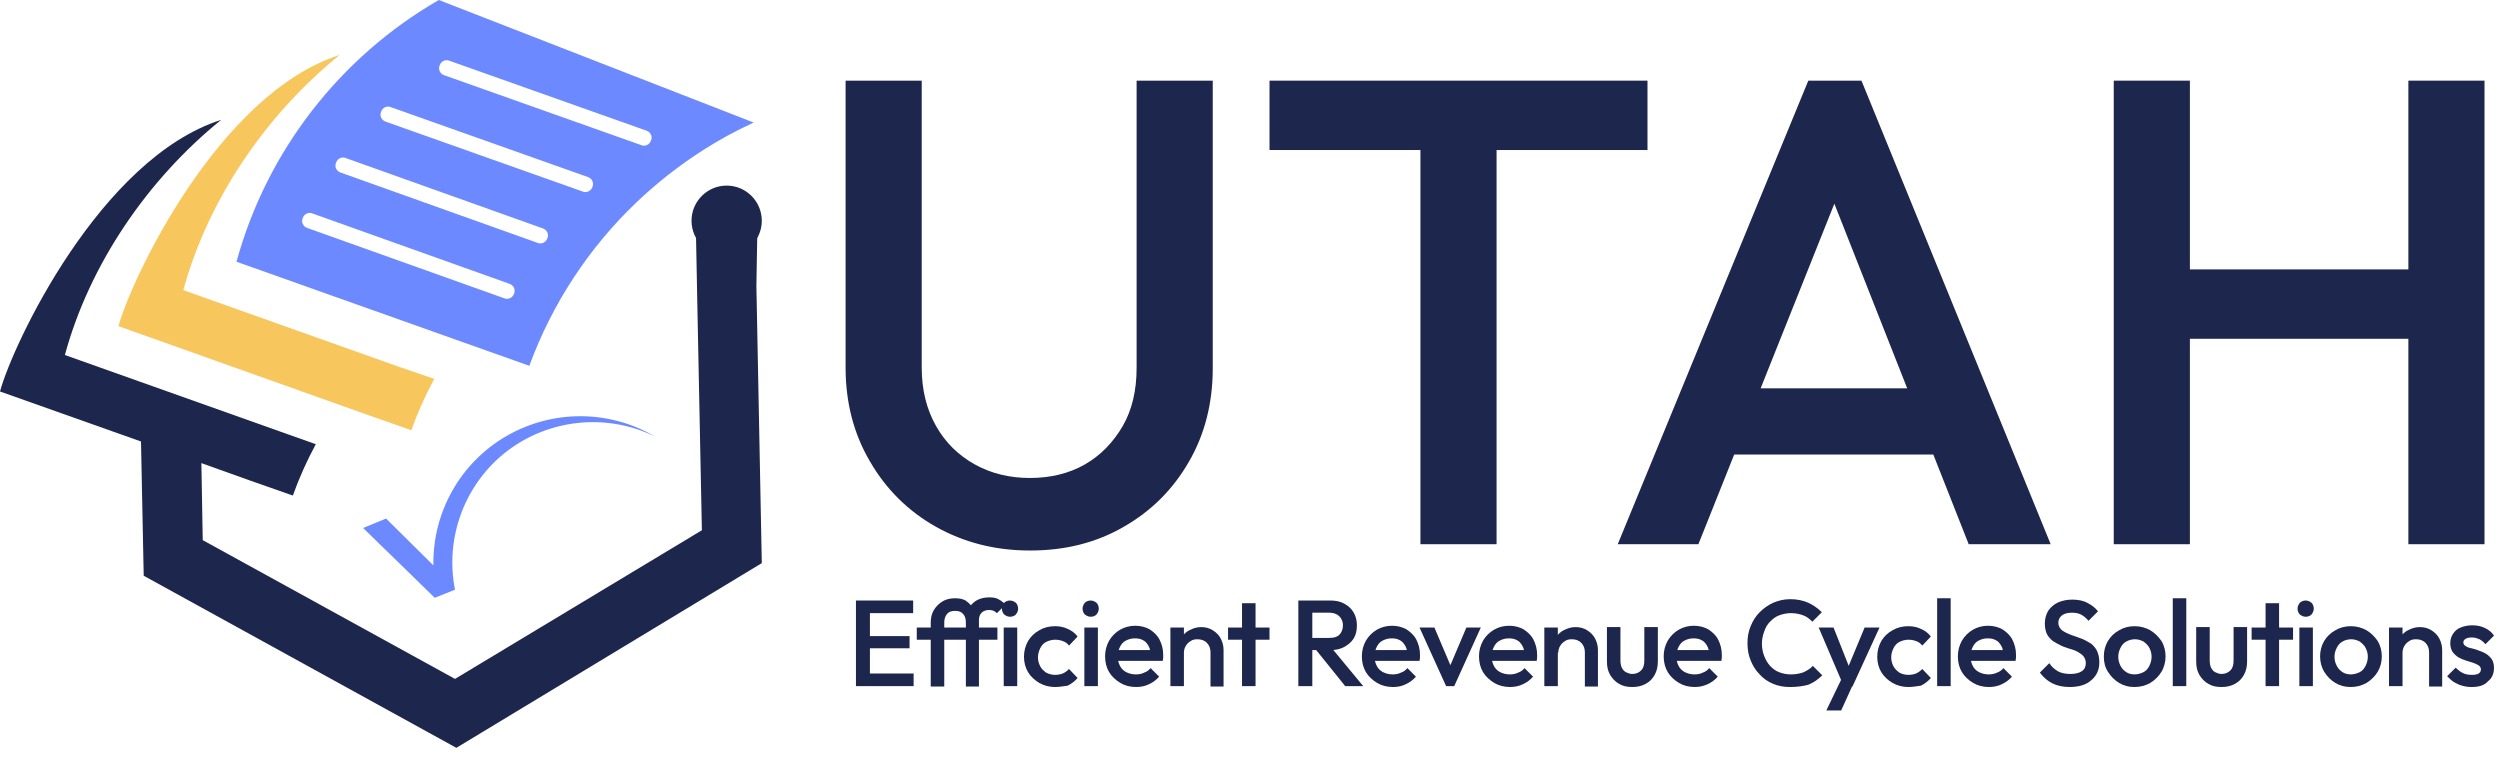 <svg width="174" height="53" viewBox="0 0 174 53" fill="none" xmlns="http://www.w3.org/2000/svg">
<path fill-rule="evenodd" clip-rule="evenodd" d="M27.749 25.523L12.761 20.193C14.486 13.859 18.531 7.964 23.642 3.825C15.207 6.522 9.124 19.44 8.246 22.701L25.68 28.909L28.627 29.944C29.066 28.721 29.599 27.53 30.226 26.369L27.749 25.523Z" fill="#F7C75E"/>
<path fill-rule="evenodd" clip-rule="evenodd" d="M37.783 15.897C38.065 15.991 38.222 16.305 38.096 16.587C38.002 16.869 37.689 17.026 37.407 16.9L23.704 12.009C23.422 11.915 23.265 11.601 23.391 11.319C23.485 11.037 23.799 10.88 24.081 11.006L37.783 15.897ZM40.918 12.322C41.2 12.417 41.357 12.73 41.232 13.012C41.138 13.294 40.824 13.451 40.542 13.326L26.84 8.466C26.558 8.372 26.401 8.058 26.526 7.776C26.62 7.494 26.934 7.337 27.216 7.462L40.918 12.322ZM44.994 9.093C45.277 9.187 45.433 9.501 45.308 9.783C45.214 10.065 44.9 10.222 44.618 10.096L30.916 5.236C30.634 5.142 30.477 4.829 30.602 4.546C30.697 4.264 31.01 4.108 31.292 4.233L44.994 9.093ZM35.462 19.754C35.745 19.848 35.901 20.161 35.776 20.443C35.682 20.726 35.368 20.882 35.086 20.757L21.384 15.866C21.102 15.771 20.945 15.458 21.071 15.176C21.165 14.894 21.478 14.737 21.76 14.862L35.462 19.754ZM36.842 25.46C38.441 21.102 41.012 17.214 44.305 14.078C45.715 12.73 47.283 11.507 48.945 10.441C50.074 9.72 51.234 9.093 52.457 8.529L30.54 1.52588e-05C23.642 3.982 18.562 10.535 16.461 18.217L36.842 25.46Z" fill="#6D89FF"/>
<path fill-rule="evenodd" clip-rule="evenodd" d="M19.503 30.038L4.515 24.708C6.24 18.374 10.284 12.479 15.395 8.34C6.961 11.037 0.878 23.986 0 27.247L9.814 30.728L10.002 40.072L20.882 46.06L31.762 52.049L42.392 45.621L53.021 39.194L52.645 19.91L52.739 14.329C51.516 14.894 50.105 13.702 49.008 14.423C48.788 14.549 48.6 14.674 48.412 14.831L48.537 21.321L48.851 36.905L40.26 42.078L31.668 47.252L22.889 42.423L14.11 37.594L14.016 32.233L17.433 33.456L20.381 34.49C20.82 33.268 21.353 32.076 21.98 30.916L19.503 30.038Z" fill="#1D264D"/>
<path fill-rule="evenodd" clip-rule="evenodd" d="M30.163 39.35C30.101 35.651 32.045 32.202 35.243 30.352C38.441 28.502 42.392 28.502 45.59 30.383C42.266 28.753 38.284 29.129 35.306 31.386C32.358 33.644 30.947 37.406 31.668 41.044C31.668 41.044 31.198 41.232 30.257 41.608C30.257 41.608 28.596 39.977 25.272 36.748C25.805 36.529 26.338 36.309 26.871 36.09" fill="#6D89FF"/>
<path d="M50.576 17.81C51.924 17.81 53.021 16.712 53.021 15.364C53.021 14.016 51.924 12.918 50.576 12.918C49.227 12.918 48.13 14.016 48.13 15.364C48.13 16.712 49.227 17.81 50.576 17.81Z" fill="#1D264D"/>
<path d="M71.677 38.316C69.263 38.316 67.068 37.751 65.124 36.654C63.18 35.556 61.644 34.02 60.546 32.107C59.417 30.195 58.853 28 58.853 25.586V5.613H64.152V25.586C64.152 27.153 64.497 28.502 65.155 29.662C65.814 30.822 66.723 31.7 67.852 32.327C68.981 32.954 70.266 33.267 71.677 33.267C73.12 33.267 74.405 32.954 75.502 32.327C76.6 31.7 77.478 30.791 78.136 29.662C78.795 28.533 79.108 27.153 79.108 25.617V5.613H84.407V25.648C84.407 28.063 83.843 30.258 82.746 32.139C81.648 34.051 80.143 35.556 78.23 36.654C76.286 37.783 74.123 38.316 71.677 38.316Z" fill="#1D264D"/>
<path d="M88.358 10.441V5.613H114.665V10.441H88.358ZM98.862 37.877V6.522H104.161V37.877H98.862Z" fill="#1D264D"/>
<path d="M112.595 37.877L125.858 5.613H129.558L142.727 37.877H137.021L126.705 11.727H128.649L118.208 37.877H112.595ZM119.148 31.637V27.028H136.237V31.637H119.148Z" fill="#1D264D"/>
<path d="M147.117 37.877V5.613H152.416V37.877H147.117ZM150.754 23.579V18.75H168.783V23.579H150.754ZM167.623 37.877V5.613H172.922V37.877H167.623Z" fill="#1D264D"/>
<path d="M59.574 47.754V41.796H60.546V47.754H59.574ZM60.264 42.674V41.796H63.556V42.674H60.264ZM60.264 45.12V44.273H63.305V45.12H60.264ZM60.264 47.754V46.876H63.588V47.754H60.264Z" fill="#1D264D"/>
<path d="M63.807 44.524V43.677H69.42V44.524H63.807ZM64.779 47.754V43.333C64.779 43.019 64.842 42.705 64.999 42.455C65.155 42.204 65.344 42.016 65.594 41.859C65.845 41.702 66.159 41.639 66.472 41.639C66.817 41.639 67.099 41.702 67.287 41.859C67.507 42.016 67.664 42.204 67.758 42.455C67.852 42.705 67.915 42.988 67.915 43.333H67.225C67.225 43.082 67.162 42.862 67.037 42.737C66.911 42.58 66.723 42.517 66.472 42.517C66.222 42.517 66.033 42.58 65.908 42.737C65.782 42.894 65.72 43.082 65.72 43.333V47.785H64.779V47.754ZM67.225 47.754V43.144C67.225 42.831 67.287 42.549 67.444 42.329C67.57 42.078 67.789 41.89 68.009 41.765C68.26 41.639 68.542 41.577 68.855 41.577C69.106 41.577 69.326 41.608 69.482 41.702C69.671 41.796 69.827 41.922 69.984 42.078L69.388 42.674C69.326 42.611 69.231 42.549 69.169 42.517C69.075 42.486 68.981 42.455 68.855 42.455C68.636 42.455 68.448 42.517 68.322 42.643C68.197 42.768 68.134 42.925 68.134 43.176V47.785H67.225V47.754Z" fill="#1D264D"/>
<path d="M70.297 42.925C70.141 42.925 70.015 42.862 69.89 42.768C69.796 42.674 69.733 42.517 69.733 42.361C69.733 42.204 69.796 42.078 69.89 41.953C69.984 41.859 70.141 41.796 70.297 41.796C70.454 41.796 70.58 41.859 70.705 41.953C70.799 42.047 70.862 42.204 70.862 42.361C70.862 42.517 70.799 42.643 70.705 42.768C70.611 42.862 70.486 42.925 70.297 42.925ZM69.859 47.754V43.677H70.799V47.754H69.859Z" fill="#1D264D"/>
<path d="M73.433 47.816C73.025 47.816 72.68 47.722 72.336 47.534C72.022 47.346 71.74 47.095 71.552 46.782C71.364 46.468 71.269 46.092 71.269 45.715C71.269 45.308 71.364 44.963 71.552 44.618C71.74 44.304 71.991 44.054 72.336 43.865C72.649 43.677 73.025 43.583 73.433 43.583C73.747 43.583 74.06 43.646 74.311 43.771C74.593 43.897 74.813 44.054 75.001 44.304L74.405 44.932C74.28 44.775 74.154 44.681 73.966 44.618C73.809 44.555 73.621 44.524 73.433 44.524C73.213 44.524 72.994 44.587 72.806 44.681C72.618 44.775 72.492 44.932 72.398 45.12C72.304 45.308 72.242 45.527 72.242 45.747C72.242 45.998 72.304 46.186 72.398 46.374C72.492 46.562 72.649 46.687 72.806 46.813C72.994 46.907 73.182 46.97 73.433 46.97C73.621 46.97 73.809 46.938 73.966 46.876C74.123 46.813 74.28 46.687 74.405 46.562L75.001 47.189C74.813 47.409 74.562 47.597 74.311 47.722C74.06 47.754 73.747 47.816 73.433 47.816Z" fill="#1D264D"/>
<path d="M75.91 42.925C75.753 42.925 75.628 42.862 75.502 42.768C75.408 42.674 75.346 42.517 75.346 42.361C75.346 42.204 75.408 42.078 75.502 41.953C75.597 41.859 75.753 41.796 75.91 41.796C76.067 41.796 76.192 41.859 76.318 41.953C76.412 42.047 76.475 42.204 76.475 42.361C76.475 42.517 76.412 42.643 76.318 42.768C76.224 42.862 76.098 42.925 75.91 42.925ZM75.471 47.754V43.677H76.412V47.754H75.471Z" fill="#1D264D"/>
<path d="M79.077 47.816C78.669 47.816 78.293 47.722 77.98 47.534C77.666 47.346 77.384 47.095 77.196 46.782C77.008 46.468 76.914 46.092 76.914 45.684C76.914 45.276 77.008 44.932 77.196 44.587C77.384 44.273 77.635 44.022 77.948 43.834C78.262 43.646 78.638 43.552 79.014 43.552C79.391 43.552 79.736 43.646 80.018 43.803C80.3 43.991 80.551 44.21 80.707 44.524C80.864 44.837 80.958 45.182 80.958 45.559C80.958 45.621 80.958 45.684 80.958 45.778C80.958 45.872 80.927 45.935 80.927 45.998H77.572V45.245H80.425L80.08 45.559C80.08 45.308 80.018 45.088 79.924 44.932C79.83 44.775 79.704 44.618 79.547 44.555C79.391 44.461 79.203 44.43 78.983 44.43C78.732 44.43 78.544 44.493 78.356 44.587C78.168 44.681 78.042 44.837 77.948 45.026C77.854 45.214 77.791 45.433 77.791 45.684C77.791 45.935 77.854 46.154 77.948 46.343C78.042 46.531 78.199 46.687 78.387 46.782C78.575 46.876 78.795 46.938 79.046 46.938C79.265 46.938 79.453 46.907 79.641 46.813C79.83 46.75 79.986 46.625 80.08 46.499L80.676 47.095C80.488 47.315 80.237 47.503 79.955 47.628C79.704 47.754 79.391 47.816 79.077 47.816Z" fill="#1D264D"/>
<path d="M81.46 47.754V43.677H82.401V47.754H81.46ZM84.251 47.754V45.402C84.251 45.12 84.156 44.9 84 44.743C83.812 44.555 83.592 44.493 83.341 44.493C83.153 44.493 82.996 44.524 82.871 44.618C82.714 44.712 82.62 44.806 82.526 44.963C82.432 45.12 82.401 45.276 82.401 45.433L82.024 45.245C82.024 44.932 82.087 44.649 82.213 44.43C82.338 44.179 82.526 43.991 82.777 43.865C83.028 43.74 83.279 43.646 83.592 43.646C83.906 43.646 84.156 43.709 84.407 43.865C84.658 44.022 84.846 44.21 84.972 44.461C85.097 44.712 85.16 44.963 85.16 45.245V47.785H84.251V47.754Z" fill="#1D264D"/>
<path d="M85.473 44.524V43.677H88.358V44.524H85.473ZM86.445 47.754V41.984H87.386V47.754H86.445Z" fill="#1D264D"/>
<path d="M90.365 47.754V41.796H91.337V47.754H90.365ZM91.023 45.214V44.398H92.528C92.842 44.398 93.061 44.336 93.218 44.179C93.375 44.022 93.469 43.803 93.469 43.521C93.469 43.27 93.375 43.05 93.218 42.894C93.061 42.737 92.81 42.643 92.528 42.643H91.023V41.796H92.591C92.967 41.796 93.281 41.859 93.563 42.016C93.845 42.172 94.065 42.361 94.221 42.643C94.378 42.925 94.441 43.207 94.441 43.521C94.441 43.865 94.378 44.179 94.221 44.43C94.065 44.681 93.845 44.869 93.563 45.026C93.281 45.182 92.967 45.245 92.591 45.245H91.023V45.214ZM93.626 47.754L91.556 45.182L92.466 44.837L94.88 47.754H93.626Z" fill="#1D264D"/>
<path d="M96.949 47.816C96.541 47.816 96.165 47.722 95.852 47.534C95.538 47.346 95.256 47.095 95.068 46.782C94.88 46.468 94.786 46.092 94.786 45.684C94.786 45.276 94.88 44.932 95.068 44.587C95.256 44.273 95.507 44.022 95.82 43.834C96.134 43.646 96.51 43.552 96.886 43.552C97.263 43.552 97.608 43.646 97.89 43.803C98.172 43.991 98.423 44.21 98.58 44.524C98.736 44.837 98.83 45.182 98.83 45.559C98.83 45.621 98.83 45.684 98.83 45.778C98.83 45.872 98.799 45.935 98.799 45.998H95.444V45.245H98.297L97.953 45.559C97.953 45.308 97.89 45.088 97.796 44.932C97.702 44.775 97.576 44.618 97.419 44.555C97.263 44.461 97.075 44.43 96.855 44.43C96.604 44.43 96.416 44.493 96.228 44.587C96.04 44.681 95.914 44.837 95.82 45.026C95.726 45.214 95.664 45.433 95.664 45.684C95.664 45.935 95.726 46.154 95.82 46.343C95.914 46.531 96.071 46.687 96.259 46.782C96.448 46.876 96.667 46.938 96.918 46.938C97.137 46.938 97.325 46.907 97.513 46.813C97.702 46.75 97.858 46.625 97.953 46.499L98.548 47.095C98.36 47.315 98.109 47.503 97.827 47.628C97.576 47.754 97.294 47.816 96.949 47.816Z" fill="#1D264D"/>
<path d="M100.649 47.754L98.799 43.677H99.834L101.245 47.001H100.649L102.06 43.677H103.064L101.214 47.754H100.649Z" fill="#1D264D"/>
<path d="M105.101 47.816C104.694 47.816 104.318 47.722 104.004 47.534C103.691 47.346 103.408 47.095 103.22 46.782C103.032 46.468 102.938 46.092 102.938 45.684C102.938 45.276 103.032 44.932 103.22 44.587C103.408 44.273 103.659 44.022 103.973 43.834C104.286 43.646 104.663 43.552 105.039 43.552C105.415 43.552 105.76 43.646 106.042 43.803C106.324 43.991 106.575 44.21 106.732 44.524C106.889 44.837 106.983 45.182 106.983 45.559C106.983 45.621 106.983 45.684 106.983 45.778C106.983 45.872 106.951 45.935 106.951 45.998H103.596V45.245H106.45L106.105 45.559C106.105 45.308 106.042 45.088 105.948 44.932C105.854 44.775 105.729 44.618 105.572 44.555C105.415 44.461 105.227 44.43 105.007 44.43C104.757 44.43 104.568 44.493 104.38 44.587C104.192 44.681 104.067 44.837 103.973 45.026C103.879 45.214 103.816 45.433 103.816 45.684C103.816 45.935 103.879 46.154 103.973 46.343C104.067 46.531 104.224 46.687 104.412 46.782C104.6 46.876 104.819 46.938 105.07 46.938C105.29 46.938 105.478 46.907 105.666 46.813C105.854 46.75 106.011 46.625 106.105 46.499L106.701 47.095C106.512 47.315 106.262 47.503 105.979 47.628C105.729 47.754 105.415 47.816 105.101 47.816Z" fill="#1D264D"/>
<path d="M107.485 47.754V43.677H108.425V47.754H107.485ZM110.307 47.754V45.402C110.307 45.12 110.212 44.9 110.056 44.743C109.868 44.555 109.648 44.493 109.397 44.493C109.209 44.493 109.052 44.524 108.927 44.618C108.77 44.712 108.676 44.806 108.582 44.963C108.488 45.12 108.457 45.276 108.457 45.433L108.08 45.245C108.08 44.932 108.143 44.649 108.268 44.43C108.394 44.179 108.582 43.991 108.833 43.865C109.084 43.74 109.335 43.646 109.648 43.646C109.962 43.646 110.212 43.709 110.463 43.865C110.714 44.022 110.902 44.21 111.028 44.461C111.153 44.712 111.216 44.963 111.216 45.245V47.785H110.307V47.754Z" fill="#1D264D"/>
<path d="M113.599 47.816C113.254 47.816 112.94 47.754 112.689 47.597C112.407 47.44 112.219 47.221 112.062 46.97C111.905 46.687 111.843 46.405 111.843 46.029V43.646H112.783V45.966C112.783 46.154 112.815 46.343 112.877 46.468C112.94 46.593 113.034 46.719 113.16 46.782C113.285 46.844 113.442 46.907 113.599 46.907C113.881 46.907 114.069 46.813 114.226 46.656C114.383 46.499 114.445 46.28 114.445 45.966V43.646H115.386V46.029C115.386 46.374 115.323 46.687 115.166 46.97C115.01 47.252 114.821 47.44 114.539 47.597C114.257 47.754 113.944 47.816 113.599 47.816Z" fill="#1D264D"/>
<path d="M117.957 47.816C117.549 47.816 117.173 47.722 116.86 47.534C116.546 47.346 116.264 47.095 116.076 46.782C115.888 46.468 115.793 46.092 115.793 45.684C115.793 45.276 115.888 44.932 116.076 44.587C116.264 44.273 116.515 44.022 116.828 43.834C117.142 43.646 117.518 43.552 117.894 43.552C118.27 43.552 118.615 43.646 118.898 43.803C119.18 43.991 119.431 44.21 119.587 44.524C119.744 44.837 119.838 45.182 119.838 45.559C119.838 45.621 119.838 45.684 119.838 45.778C119.838 45.841 119.807 45.935 119.807 45.998H116.452V45.245H119.305L118.96 45.559C118.96 45.308 118.898 45.088 118.804 44.932C118.709 44.775 118.584 44.618 118.427 44.555C118.271 44.461 118.082 44.43 117.863 44.43C117.612 44.43 117.424 44.493 117.236 44.587C117.048 44.681 116.922 44.837 116.828 45.026C116.734 45.214 116.671 45.433 116.671 45.684C116.671 45.935 116.734 46.154 116.828 46.343C116.922 46.531 117.079 46.687 117.267 46.782C117.455 46.876 117.675 46.938 117.926 46.938C118.145 46.938 118.333 46.907 118.521 46.813C118.709 46.75 118.866 46.625 118.96 46.499L119.556 47.095C119.368 47.315 119.117 47.503 118.835 47.628C118.553 47.754 118.271 47.816 117.957 47.816Z" fill="#1D264D"/>
<path d="M124.604 47.816C124.165 47.816 123.789 47.754 123.413 47.597C123.036 47.44 122.723 47.221 122.472 46.938C122.19 46.656 122.002 46.343 121.845 45.966C121.688 45.59 121.625 45.182 121.625 44.775C121.625 44.336 121.688 43.96 121.845 43.583C122.002 43.207 122.19 42.894 122.472 42.611C122.754 42.329 123.068 42.11 123.413 41.953C123.789 41.796 124.165 41.702 124.604 41.702C125.075 41.702 125.513 41.796 125.858 41.953C126.203 42.11 126.517 42.329 126.799 42.611L126.141 43.27C125.952 43.082 125.764 42.925 125.513 42.831C125.263 42.737 124.98 42.674 124.636 42.674C124.353 42.674 124.071 42.737 123.82 42.831C123.569 42.925 123.381 43.082 123.193 43.27C123.005 43.458 122.88 43.677 122.786 43.96C122.692 44.21 122.629 44.493 122.629 44.806C122.629 45.12 122.692 45.402 122.786 45.653C122.88 45.904 123.005 46.123 123.193 46.343C123.381 46.531 123.569 46.687 123.82 46.782C124.071 46.876 124.322 46.938 124.636 46.938C125.012 46.938 125.294 46.876 125.545 46.782C125.796 46.656 126.015 46.531 126.172 46.343L126.83 47.001C126.548 47.283 126.235 47.503 125.858 47.659C125.513 47.754 125.075 47.816 124.604 47.816Z" fill="#1D264D"/>
<path d="M128.335 47.785L126.58 43.677H127.614L128.806 46.687H128.524L129.778 43.677H130.813L128.931 47.785H128.335ZM127.113 49.447L128.367 46.844L128.9 47.785L128.147 49.447H127.113Z" fill="#1D264D"/>
<path d="M132.819 47.816C132.412 47.816 132.067 47.722 131.722 47.534C131.408 47.346 131.126 47.095 130.938 46.782C130.75 46.468 130.656 46.092 130.656 45.715C130.656 45.308 130.75 44.963 130.938 44.618C131.126 44.304 131.377 44.054 131.722 43.865C132.035 43.677 132.412 43.583 132.819 43.583C133.133 43.583 133.446 43.646 133.697 43.771C133.979 43.897 134.199 44.054 134.387 44.304L133.791 44.932C133.666 44.775 133.54 44.681 133.352 44.618C133.196 44.555 133.007 44.524 132.819 44.524C132.6 44.524 132.38 44.587 132.192 44.681C132.004 44.775 131.879 44.932 131.785 45.12C131.69 45.308 131.628 45.527 131.628 45.747C131.628 45.998 131.69 46.186 131.785 46.374C131.879 46.562 132.035 46.687 132.192 46.813C132.38 46.907 132.568 46.97 132.819 46.97C133.007 46.97 133.196 46.938 133.352 46.876C133.509 46.813 133.666 46.687 133.791 46.562L134.387 47.189C134.199 47.409 133.948 47.597 133.697 47.722C133.446 47.754 133.133 47.816 132.819 47.816Z" fill="#1D264D"/>
<path d="M134.826 47.754V41.639H135.767V47.754H134.826Z" fill="#1D264D"/>
<path d="M138.432 47.816C138.024 47.816 137.648 47.722 137.334 47.534C137.021 47.346 136.739 47.095 136.551 46.782C136.362 46.468 136.268 46.092 136.268 45.684C136.268 45.276 136.362 44.932 136.551 44.587C136.739 44.273 136.989 44.022 137.303 43.834C137.617 43.646 137.993 43.552 138.369 43.552C138.745 43.552 139.09 43.646 139.372 43.803C139.655 43.991 139.905 44.21 140.062 44.524C140.219 44.837 140.313 45.182 140.313 45.559C140.313 45.621 140.313 45.684 140.313 45.778C140.313 45.841 140.282 45.935 140.282 45.998H136.927V45.245H139.78L139.435 45.559C139.435 45.308 139.372 45.088 139.278 44.932C139.184 44.775 139.059 44.618 138.902 44.555C138.745 44.461 138.557 44.43 138.338 44.43C138.087 44.43 137.899 44.493 137.711 44.587C137.523 44.681 137.397 44.837 137.303 45.026C137.209 45.214 137.146 45.433 137.146 45.684C137.146 45.935 137.209 46.154 137.303 46.343C137.397 46.531 137.554 46.687 137.742 46.782C137.93 46.876 138.15 46.938 138.4 46.938C138.62 46.938 138.808 46.907 138.996 46.813C139.184 46.75 139.341 46.625 139.435 46.499L140.031 47.095C139.843 47.315 139.592 47.503 139.31 47.628C139.059 47.754 138.745 47.816 138.432 47.816Z" fill="#1D264D"/>
<path d="M144.044 47.816C143.574 47.816 143.166 47.722 142.853 47.565C142.539 47.409 142.226 47.158 141.975 46.813L142.633 46.154C142.79 46.405 142.978 46.562 143.229 46.719C143.449 46.844 143.731 46.907 144.107 46.907C144.421 46.907 144.703 46.844 144.891 46.719C145.079 46.593 145.173 46.405 145.173 46.154C145.173 45.966 145.11 45.809 145.016 45.684C144.922 45.559 144.765 45.465 144.609 45.37C144.452 45.276 144.264 45.214 144.044 45.151C143.856 45.088 143.637 45.026 143.449 44.932C143.26 44.837 143.072 44.743 142.884 44.618C142.727 44.493 142.571 44.336 142.477 44.148C142.382 43.96 142.32 43.709 142.32 43.395C142.32 43.05 142.414 42.737 142.571 42.486C142.759 42.235 142.978 42.047 143.26 41.922C143.543 41.796 143.888 41.733 144.232 41.733C144.609 41.733 144.985 41.796 145.267 41.953C145.581 42.11 145.832 42.298 146.02 42.549L145.361 43.207C145.204 43.019 145.016 42.862 144.828 42.768C144.64 42.674 144.421 42.643 144.201 42.643C143.919 42.643 143.668 42.705 143.511 42.831C143.354 42.956 143.26 43.113 143.26 43.333C143.26 43.521 143.323 43.646 143.417 43.771C143.511 43.897 143.668 43.96 143.825 44.054C143.982 44.116 144.17 44.21 144.389 44.273C144.577 44.336 144.797 44.43 144.985 44.493C145.173 44.587 145.361 44.681 145.549 44.806C145.706 44.932 145.863 45.12 145.957 45.308C146.051 45.527 146.114 45.778 146.114 46.092C146.114 46.625 145.926 47.032 145.549 47.346C145.204 47.659 144.703 47.816 144.044 47.816Z" fill="#1D264D"/>
<path d="M148.559 47.816C148.152 47.816 147.807 47.722 147.493 47.534C147.18 47.346 146.929 47.095 146.709 46.75C146.49 46.405 146.427 46.06 146.427 45.684C146.427 45.308 146.521 44.932 146.709 44.618C146.898 44.304 147.148 44.054 147.493 43.865C147.807 43.677 148.183 43.583 148.559 43.583C148.967 43.583 149.312 43.677 149.657 43.865C149.97 44.054 150.221 44.304 150.441 44.618C150.629 44.932 150.723 45.308 150.723 45.684C150.723 46.06 150.629 46.437 150.441 46.75C150.253 47.064 150.002 47.315 149.657 47.534C149.312 47.722 148.967 47.816 148.559 47.816ZM148.559 46.938C148.779 46.938 148.998 46.876 149.186 46.782C149.375 46.687 149.5 46.531 149.594 46.343C149.688 46.154 149.751 45.935 149.751 45.715C149.751 45.465 149.688 45.276 149.594 45.088C149.5 44.9 149.343 44.775 149.186 44.649C148.998 44.555 148.81 44.493 148.591 44.493C148.371 44.493 148.152 44.555 147.995 44.649C147.807 44.743 147.681 44.9 147.587 45.088C147.493 45.276 147.431 45.465 147.431 45.715C147.431 45.966 147.493 46.154 147.587 46.343C147.681 46.531 147.838 46.687 147.995 46.782C148.12 46.876 148.34 46.938 148.559 46.938Z" fill="#1D264D"/>
<path d="M151.225 47.754V41.639H152.165V47.754H151.225Z" fill="#1D264D"/>
<path d="M154.611 47.816C154.266 47.816 153.952 47.754 153.702 47.597C153.419 47.44 153.231 47.221 153.074 46.97C152.918 46.687 152.855 46.405 152.855 46.029V43.646H153.796V45.966C153.796 46.154 153.827 46.343 153.89 46.468C153.952 46.593 154.046 46.719 154.172 46.782C154.297 46.844 154.454 46.907 154.611 46.907C154.893 46.907 155.081 46.813 155.238 46.656C155.395 46.499 155.457 46.28 155.457 45.966V43.646H156.398V46.029C156.398 46.374 156.335 46.687 156.179 46.97C156.022 47.252 155.834 47.44 155.552 47.597C155.269 47.754 154.956 47.816 154.611 47.816Z" fill="#1D264D"/>
<path d="M156.712 44.524V43.677H159.596V44.524H156.712ZM157.684 47.754V41.984H158.624V47.754H157.684Z" fill="#1D264D"/>
<path d="M160.474 42.925C160.318 42.925 160.192 42.862 160.067 42.768C159.973 42.674 159.91 42.517 159.91 42.361C159.91 42.204 159.973 42.078 160.067 41.953C160.161 41.859 160.318 41.796 160.474 41.796C160.631 41.796 160.756 41.859 160.882 41.953C160.976 42.047 161.039 42.204 161.039 42.361C161.039 42.517 160.976 42.643 160.882 42.768C160.788 42.862 160.662 42.925 160.474 42.925ZM160.035 47.754V43.677H160.976V47.754H160.035Z" fill="#1D264D"/>
<path d="M163.61 47.816C163.202 47.816 162.857 47.722 162.544 47.534C162.23 47.346 161.979 47.095 161.76 46.75C161.572 46.437 161.478 46.06 161.478 45.684C161.478 45.308 161.572 44.932 161.76 44.618C161.948 44.304 162.199 44.054 162.544 43.865C162.857 43.677 163.233 43.583 163.61 43.583C164.017 43.583 164.362 43.677 164.707 43.865C165.021 44.054 165.271 44.304 165.491 44.618C165.679 44.932 165.773 45.308 165.773 45.684C165.773 46.06 165.679 46.437 165.491 46.75C165.303 47.064 165.052 47.315 164.707 47.534C164.362 47.722 164.017 47.816 163.61 47.816ZM163.61 46.938C163.829 46.938 164.049 46.876 164.237 46.782C164.425 46.687 164.55 46.531 164.644 46.343C164.738 46.154 164.801 45.935 164.801 45.715C164.801 45.465 164.738 45.276 164.644 45.088C164.55 44.9 164.394 44.775 164.237 44.649C164.049 44.555 163.861 44.493 163.641 44.493C163.422 44.493 163.202 44.555 163.045 44.649C162.857 44.743 162.732 44.9 162.638 45.088C162.544 45.276 162.481 45.465 162.481 45.715C162.481 45.966 162.544 46.154 162.638 46.343C162.732 46.531 162.889 46.687 163.045 46.782C163.171 46.876 163.39 46.938 163.61 46.938Z" fill="#1D264D"/>
<path d="M166.275 47.754V43.677H167.216V47.754H166.275ZM169.065 47.754V45.402C169.065 45.12 168.971 44.9 168.815 44.743C168.627 44.555 168.407 44.493 168.156 44.493C167.968 44.493 167.811 44.524 167.686 44.618C167.529 44.712 167.435 44.806 167.341 44.963C167.247 45.12 167.216 45.276 167.216 45.433L166.839 45.245C166.839 44.932 166.902 44.649 167.027 44.43C167.153 44.179 167.341 43.991 167.592 43.865C167.843 43.74 168.093 43.646 168.407 43.646C168.721 43.646 168.971 43.709 169.222 43.865C169.473 44.022 169.661 44.21 169.787 44.461C169.912 44.712 169.975 44.963 169.975 45.245V47.785H169.065V47.754Z" fill="#1D264D"/>
<path d="M172.013 47.816C171.793 47.816 171.574 47.785 171.355 47.722C171.135 47.659 170.947 47.565 170.79 47.471C170.602 47.346 170.477 47.221 170.32 47.064L170.916 46.468C171.072 46.625 171.229 46.75 171.417 46.844C171.605 46.938 171.794 46.97 172.044 46.97C172.264 46.97 172.421 46.938 172.515 46.876C172.609 46.813 172.671 46.719 172.671 46.593C172.671 46.468 172.609 46.374 172.515 46.311C172.421 46.248 172.295 46.186 172.107 46.123C171.95 46.06 171.762 46.029 171.605 45.966C171.417 45.904 171.26 45.841 171.104 45.747C170.947 45.653 170.822 45.527 170.696 45.37C170.602 45.214 170.539 45.026 170.539 44.775C170.539 44.524 170.602 44.304 170.727 44.116C170.853 43.928 171.01 43.771 171.26 43.677C171.48 43.583 171.762 43.521 172.076 43.521C172.389 43.521 172.703 43.583 172.954 43.709C173.204 43.834 173.424 43.991 173.581 44.242L172.985 44.837C172.86 44.681 172.734 44.587 172.577 44.493C172.421 44.43 172.264 44.367 172.044 44.367C171.856 44.367 171.699 44.398 171.605 44.461C171.511 44.524 171.449 44.587 171.449 44.712C171.449 44.837 171.511 44.9 171.605 44.963C171.699 45.026 171.825 45.088 172.013 45.12C172.17 45.151 172.358 45.214 172.515 45.276C172.703 45.339 172.86 45.402 173.016 45.496C173.173 45.59 173.299 45.715 173.424 45.872C173.518 46.029 173.581 46.217 173.581 46.468C173.581 46.876 173.455 47.189 173.173 47.409C172.891 47.722 172.515 47.816 172.013 47.816Z" fill="#1D264D"/>
</svg>
